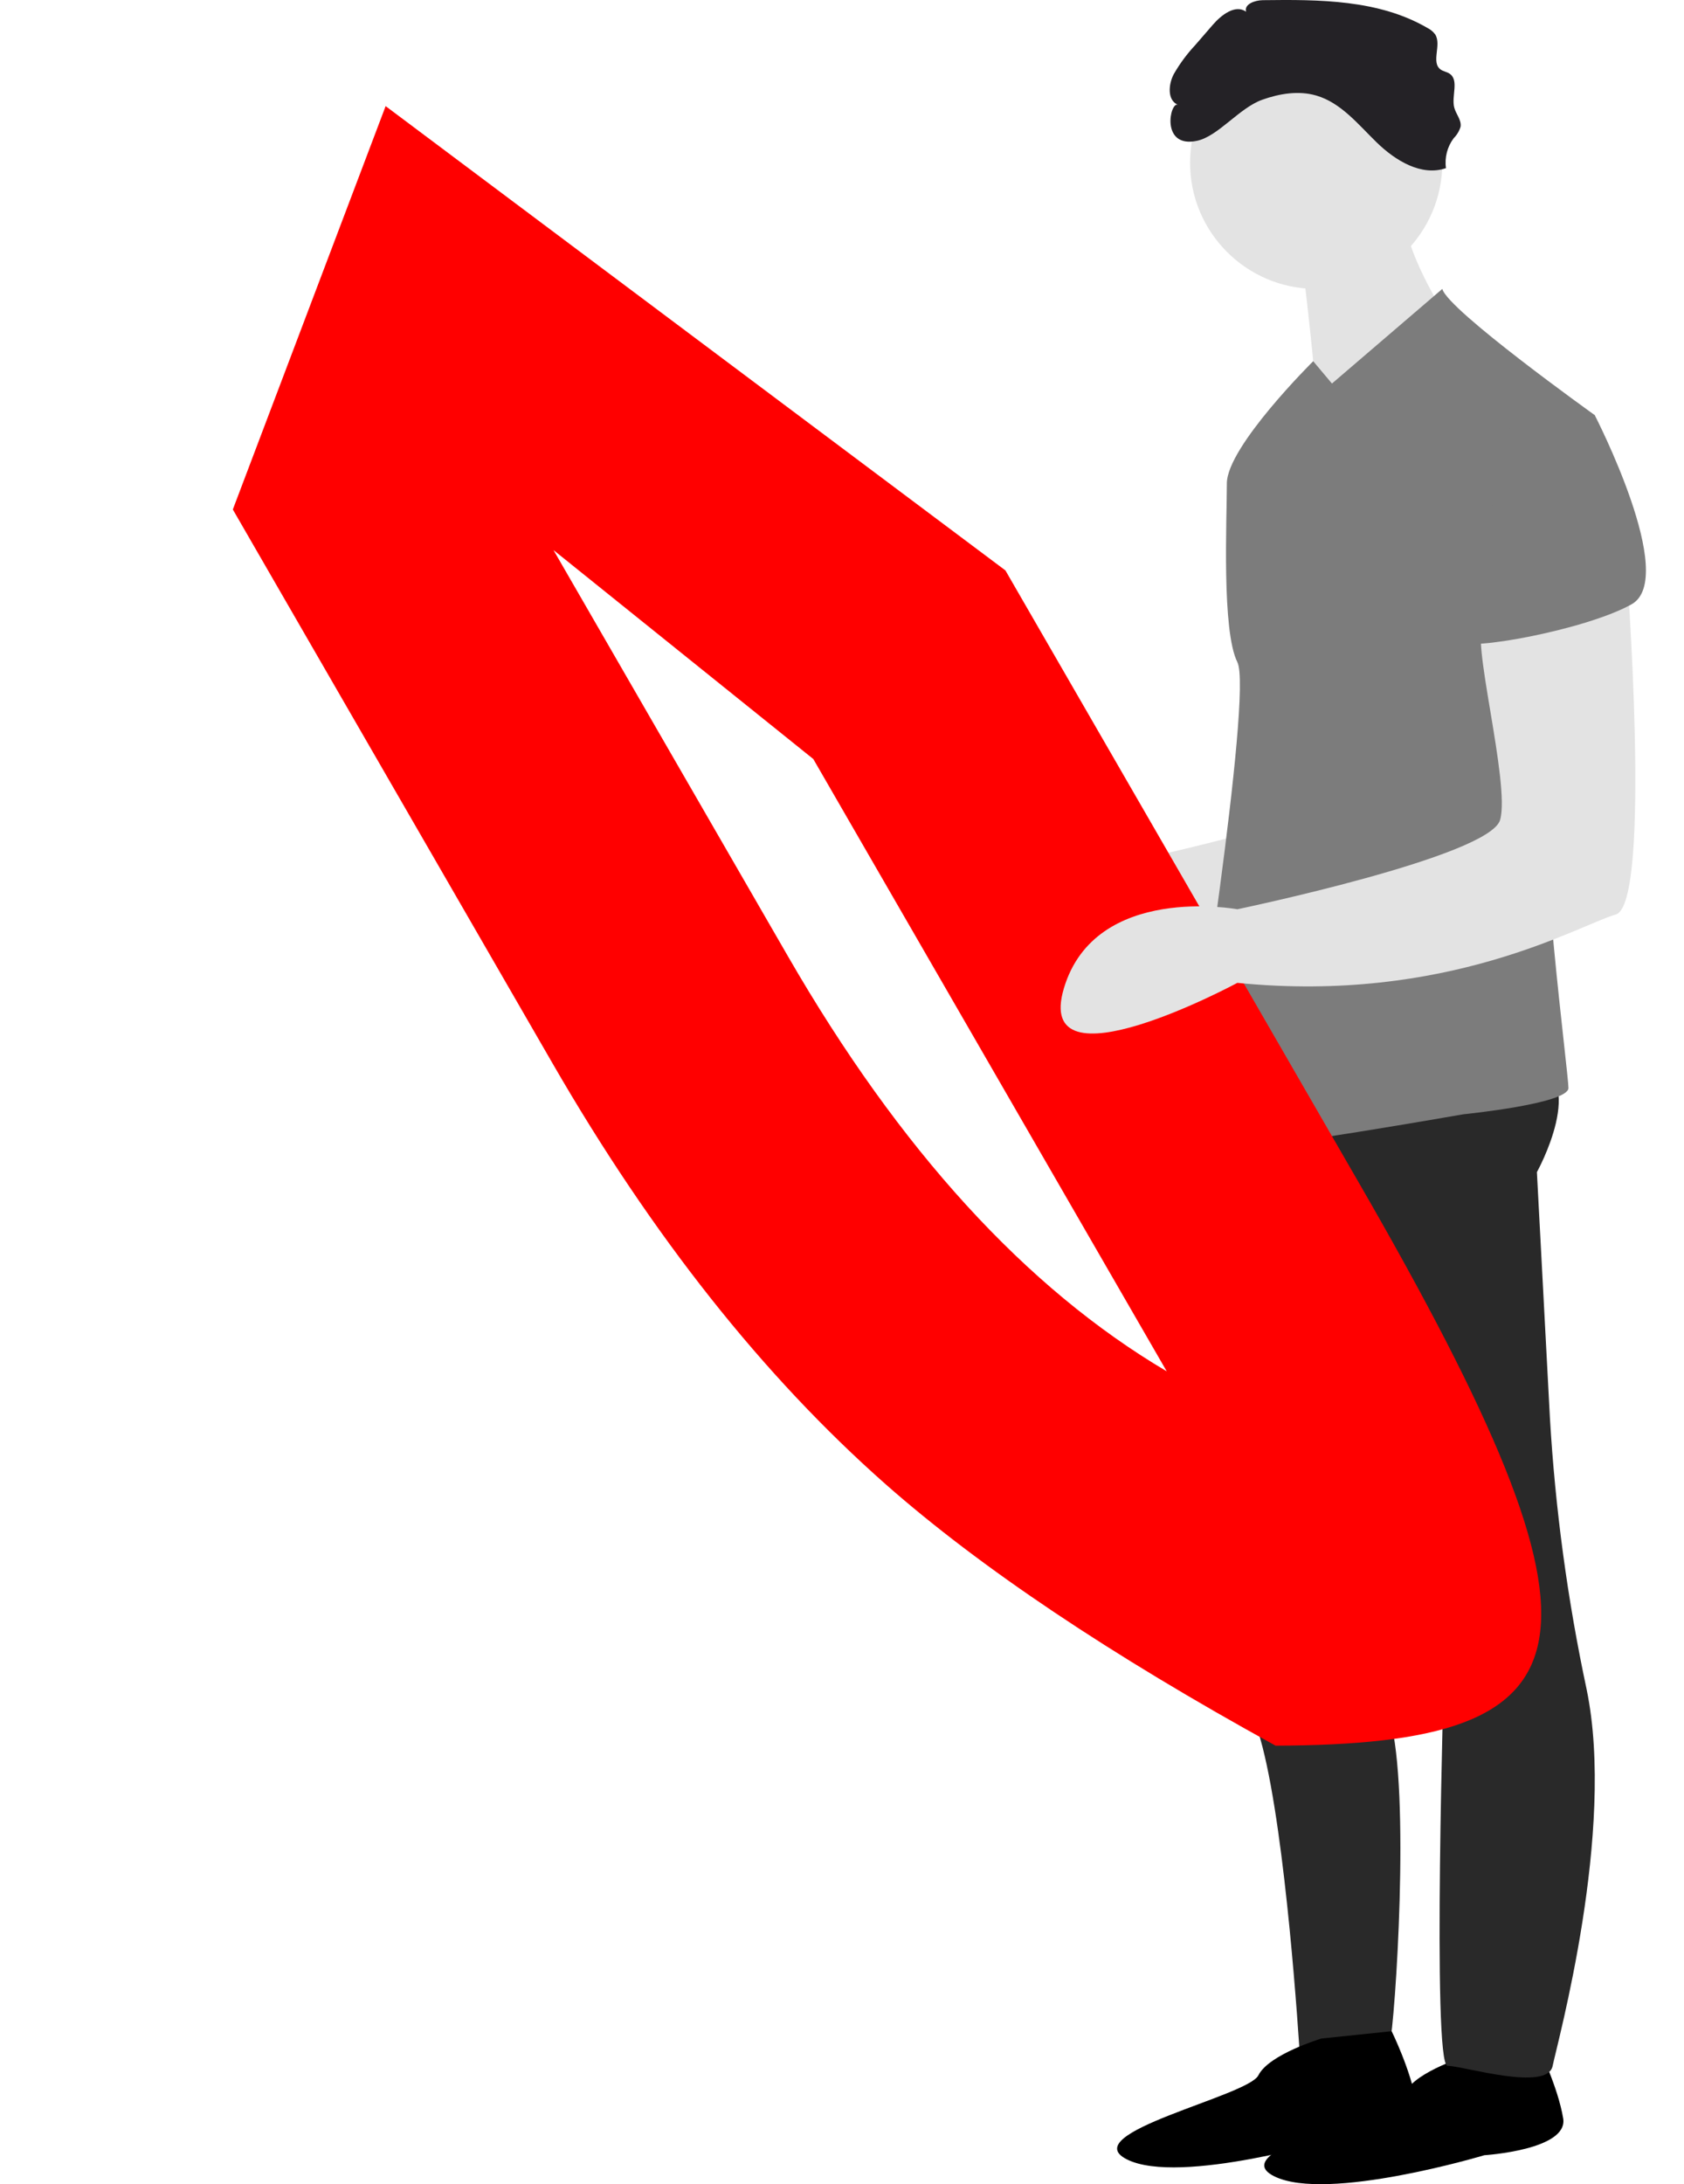 <svg width="381" height="494" viewBox="0 0 381 494" fill="none" xmlns="http://www.w3.org/2000/svg">
<path d="M342.964 116.465C342.964 116.465 348.909 193.747 340.586 196.125C332.263 198.503 302.54 216.337 254.982 211.581C254.982 211.581 208.612 236.549 215.746 212.77C222.88 188.991 254.982 194.936 254.982 194.936C254.982 194.936 312.051 183.046 314.429 174.724C316.807 166.401 307.295 131.921 310.862 130.732C314.429 129.543 342.964 116.465 342.964 116.465Z" fill="#E3E3E3"/>
<path d="M272.205 241.787C272.205 241.787 276.383 371.856 283.516 388.501C289.459 402.366 292.926 447.579 293.918 462.296C294.117 465.247 294.217 466.972 294.217 466.972C294.217 466.972 313.24 466.972 314.429 462.216C315.618 457.461 319.185 405.147 314.429 388.501C309.673 371.856 321.205 248.787 321.205 248.787L272.205 241.787Z" fill="#292929"/>
<path d="M298.973 461.027C298.973 461.027 287.083 464.594 284.705 469.35C282.327 474.106 243.092 482.428 254.981 488.373C266.871 494.318 302.54 483.617 302.54 483.617C302.54 483.617 321.563 482.428 320.374 475.295C319.185 468.161 314.855 459.371 314.855 459.371L298.973 461.027Z" fill="black"/>
<path d="M332.264 464.828C332.264 464.828 320.374 468.395 317.996 473.151C315.618 477.907 276.383 486.229 288.272 492.174C300.162 498.119 335.831 487.418 335.831 487.418C335.831 487.418 354.854 486.229 353.665 479.095C352.476 471.962 348.146 463.172 348.146 463.172L332.264 464.828Z" fill="black"/>
<path d="M282.328 248.439L298.973 276.973L326.753 376.184C326.753 376.184 323.941 467.206 327.508 467.206C331.075 467.206 350.098 473.151 351.287 467.206C352.291 462.184 365.608 414.081 358.97 382.063C354.652 361.827 351.875 341.293 350.662 320.637L347.72 265.084C347.72 265.084 359.61 243.683 346.531 240.116C333.453 236.549 282.328 248.439 282.328 248.439Z" fill="#292929"/>
<path d="M297.784 65.34C313.543 65.34 326.319 52.565 326.319 36.805C326.319 21.046 313.543 8.27 297.784 8.27C282.025 8.27 269.249 21.046 269.249 36.805C269.249 52.565 282.025 65.34 297.784 65.34Z" fill="#E3E3E3"/>
<path d="M294.217 55.828C294.217 55.828 298.973 93.875 297.784 96.253C296.595 98.631 326.319 70.096 326.319 70.096C326.319 70.096 315.618 53.451 317.996 45.128L294.217 55.828Z" fill="#E3E3E3"/>
<path d="M360.798 93.875C360.798 93.875 327.508 70.096 326.319 65.34L301.351 86.741L297.108 81.691C297.108 81.691 277.572 101.008 277.572 109.331C277.572 117.654 276.383 142.622 279.95 149.755C283.516 156.889 269.249 247.25 269.249 247.25C269.249 247.25 281.139 257.95 282.328 259.139C283.516 260.328 331.075 252.005 331.075 252.005C331.075 252.005 354.854 249.627 354.854 246.061C354.854 242.494 347.72 188.991 350.098 174.723C352.476 160.456 360.798 93.875 360.798 93.875Z" fill="#7C7C7C"/>
<path d="M307.435 267.479C368.457 373.154 361.465 394.544 288.6 394.8C251.188 374.235 221.799 354.542 200.441 335.735C172.673 311.233 147.546 279.513 125.061 240.574L52.678 115.225L87.249 24L227.472 129.004L307.435 267.479ZM263.969 310.135L184.007 171.66L125.227 124.409L178.282 216.287C203.548 260.041 232.109 291.322 263.969 310.135Z" fill="#FF0000"/>
<path d="M285.595 22.551C289.496 21.162 293.799 20.45 297.776 21.6C303.404 23.229 307.303 28.163 311.507 32.244C315.712 36.325 321.608 39.942 327.145 38.023C326.811 35.623 327.441 33.189 328.896 31.252C329.619 30.53 330.153 29.641 330.451 28.663C330.688 27.135 329.403 25.817 329.017 24.319C328.342 21.695 330.193 18.102 327.917 16.631C327.316 16.242 326.555 16.154 325.969 15.744C323.668 14.136 326.223 10.135 324.702 7.776C324.246 7.166 323.654 6.672 322.973 6.333C311.94 -0.104 298.448 -0.122 285.676 0.04C283.898 0.063 281.422 0.946 281.924 2.652C279.51 0.92 276.349 3.352 274.403 5.598L270.421 10.195C268.55 12.193 266.917 14.403 265.554 16.778C264.338 19.104 264.069 22.681 266.49 23.695C264.69 22.941 262.507 33.602 270.804 31.848C275.626 30.829 280.352 24.417 285.595 22.551Z" fill="#242226"/>
<path d="M367.932 127.166C367.932 127.166 373.877 204.447 365.554 206.825C357.232 209.203 327.508 227.038 279.95 222.282C279.95 222.282 233.581 247.25 240.714 223.471C247.848 199.692 279.95 205.636 279.95 205.636C279.95 205.636 337.02 193.747 339.397 185.424C341.775 177.102 332.264 142.622 335.831 141.433C339.397 140.244 367.932 127.166 367.932 127.166Z" fill="#E3E3E3"/>
<path d="M341.775 96.253L360.799 93.875C360.799 93.875 379.822 130.733 369.121 136.677C358.421 142.622 331.075 147.378 331.075 145C331.075 142.622 341.775 96.253 341.775 96.253Z" fill="#7C7C7C"/>
</svg>
